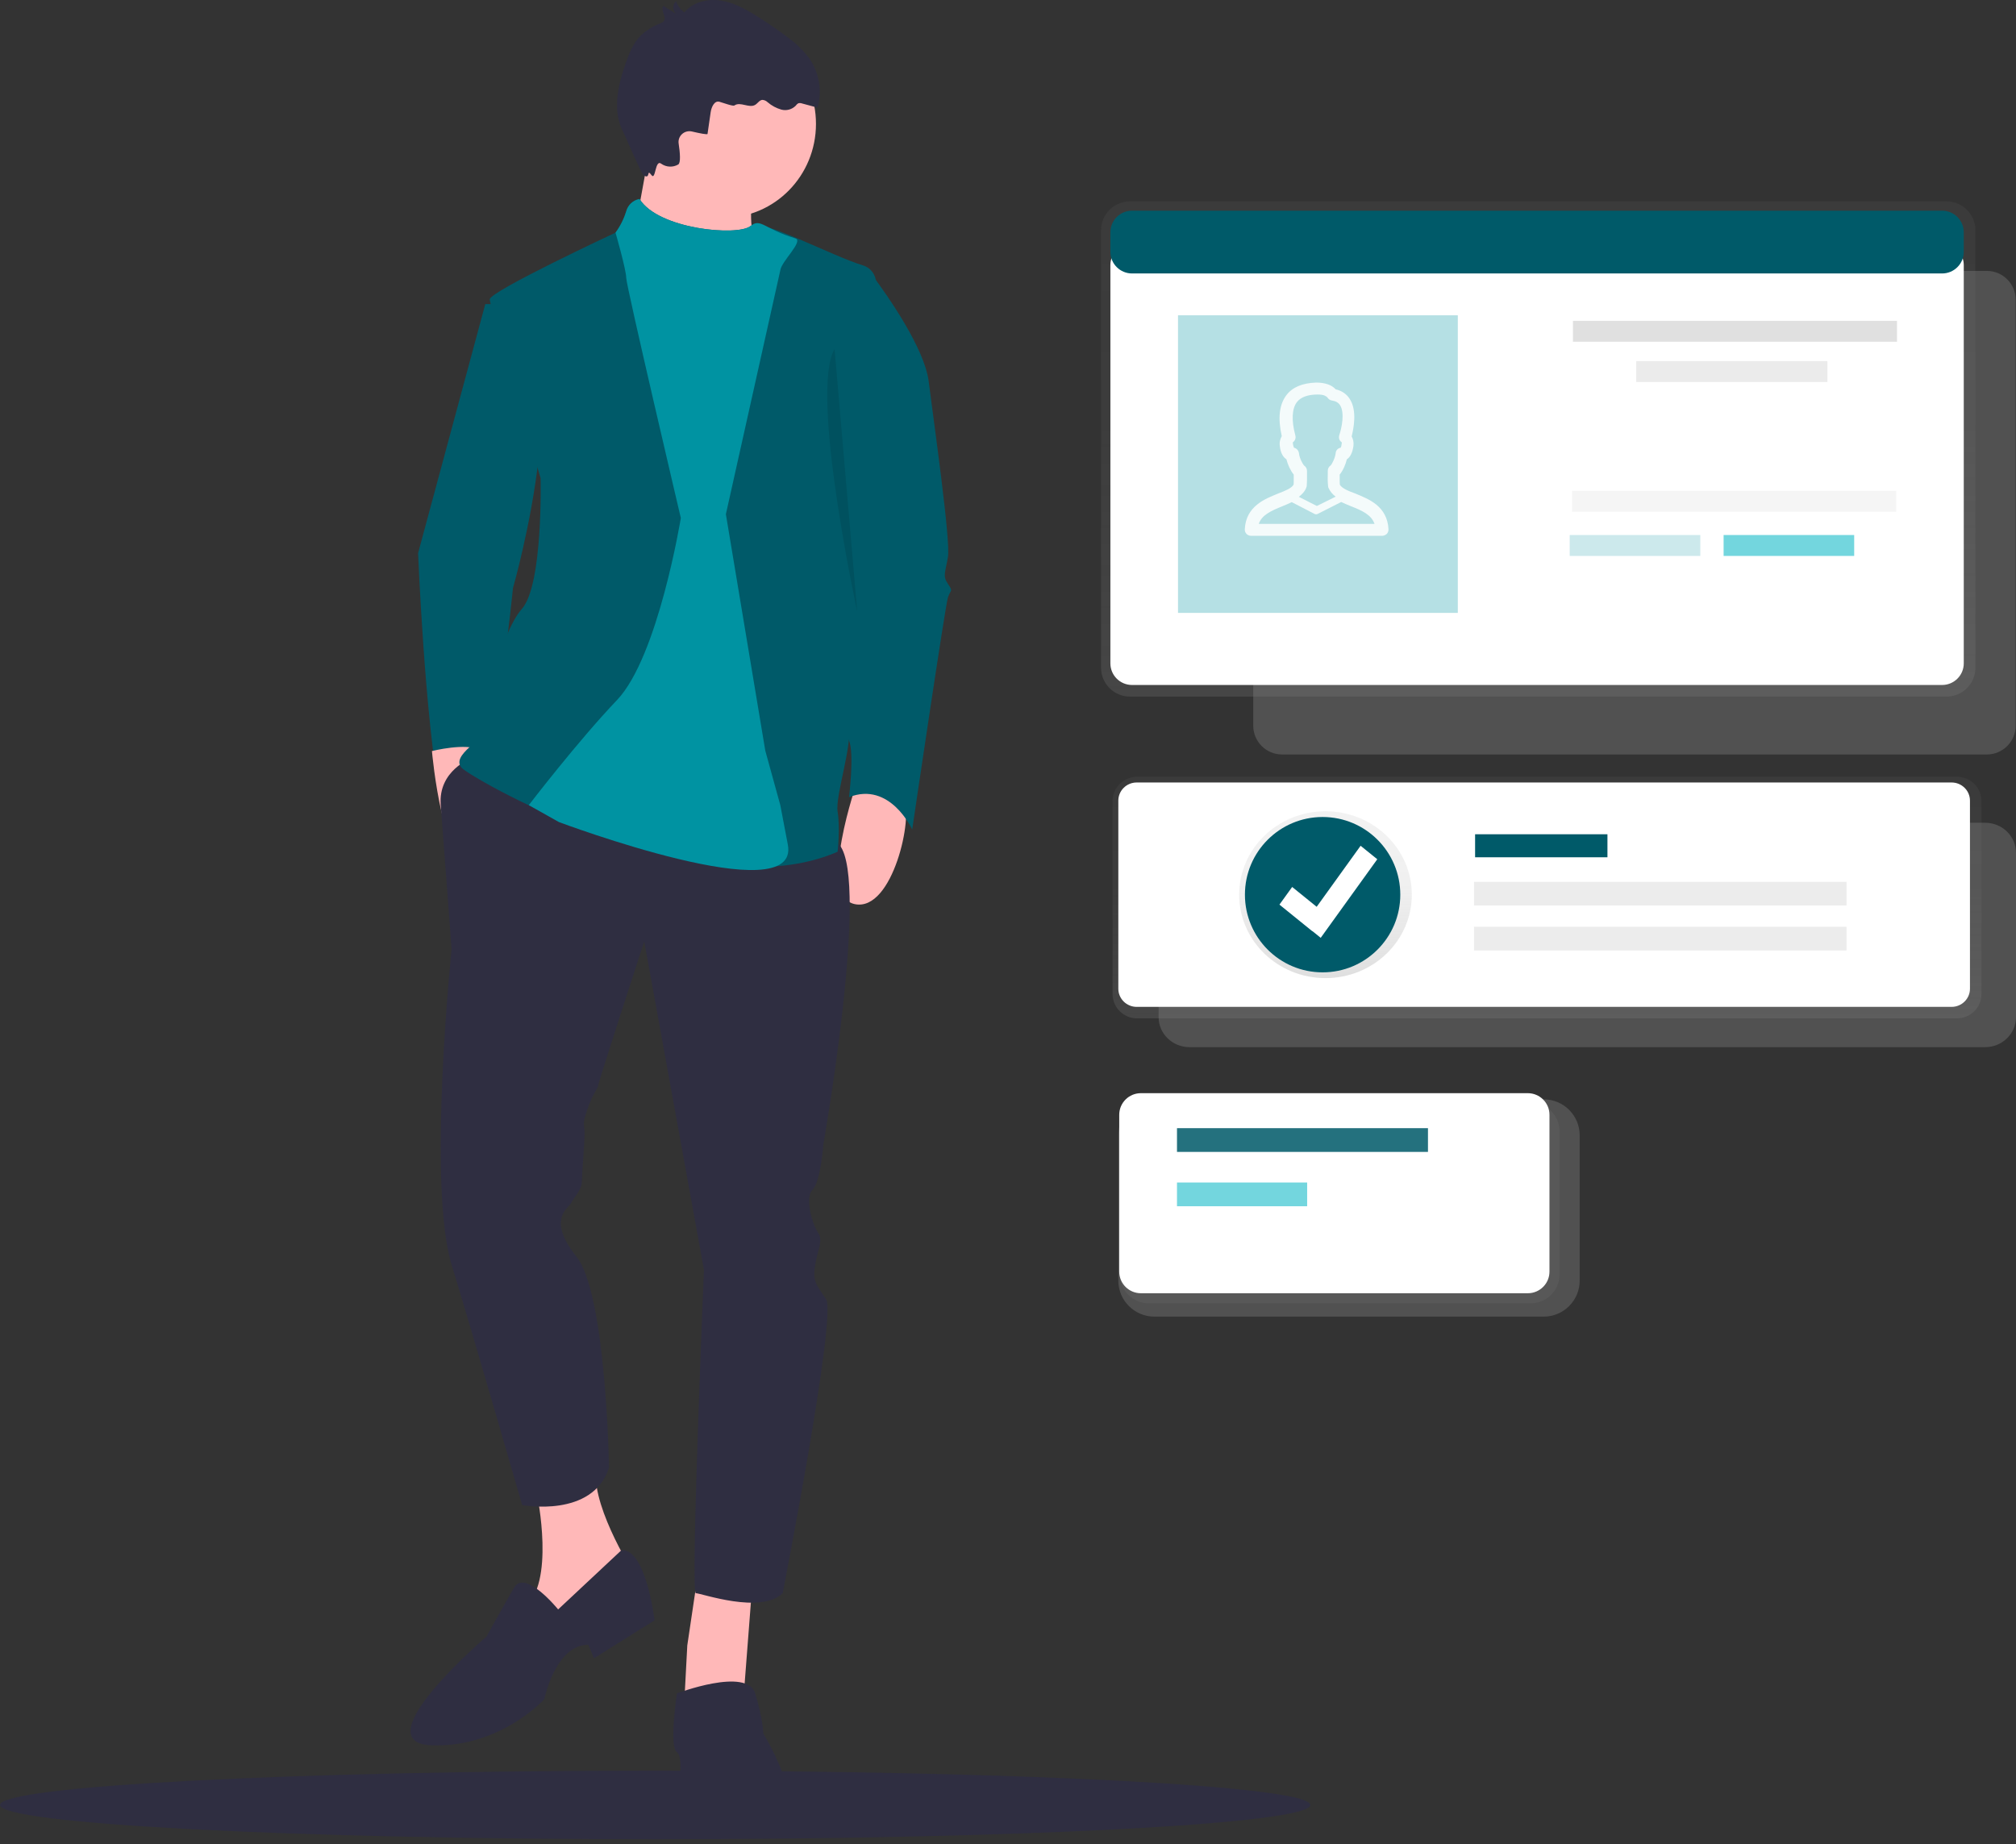 <svg width="329" height="301" viewBox="0 0 329 301" fill="none" xmlns="http://www.w3.org/2000/svg">
<rect x="0" y="0" width="329" height="301" fill="#333333" stroke="none"/>
<g style="mix-blend-mode:multiply" opacity="0.2">
<path d="M324.234 44.215H209.236C206.633 44.215 204.522 46.32 204.522 48.918V118.44C204.522 121.037 206.633 123.143 209.236 123.143H324.234C326.838 123.143 328.948 121.037 328.948 118.44V48.918C328.948 46.32 326.838 44.215 324.234 44.215Z" fill="#C8C8C8"/>
</g>
<path d="M317.664 32.867H184.402C181.799 32.867 179.688 34.973 179.688 37.571V108.99C179.688 111.587 181.799 113.693 184.402 113.693H317.664C320.268 113.693 322.378 111.587 322.378 108.99V37.571C322.378 34.973 320.268 32.867 317.664 32.867Z" fill="url(#paint0_linear_133_796)"/>
<path d="M316.94 39.737H184.745C182.792 39.737 181.209 41.316 181.209 43.265V108.272C181.209 110.22 182.792 111.8 184.745 111.8H316.94C318.893 111.8 320.476 110.22 320.476 108.272V43.265C320.476 41.316 318.893 39.737 316.94 39.737Z" fill="white"/>
<path opacity="0.292" d="M192.245 51.462H237.907V100.033H192.245V51.462Z" fill="#0093A2"/>
<path opacity="0.855" d="M225.541 87.455C225.834 87.455 226.103 87.333 226.322 87.137C226.517 86.916 226.615 86.647 226.591 86.353C226.493 84.491 225.687 83.266 224.637 82.384C223.562 81.502 222.268 81.012 221.169 80.546C220.022 80.13 218.971 79.689 218.653 79.101C218.63 78.832 218.63 78.562 218.63 78.292V77.459C219.142 76.847 219.581 75.867 219.802 74.961C220.265 74.667 220.705 74.029 220.876 72.78C220.95 72.119 220.803 71.629 220.583 71.237C220.901 69.938 221.486 67.072 220.314 65.186C219.802 64.328 218.971 63.765 217.97 63.544C217.359 62.833 216.236 62.442 214.795 62.442C212.572 62.515 210.912 63.177 209.91 64.524C208.763 66.067 208.518 68.273 209.177 71.188C208.958 71.58 208.763 72.119 208.86 72.781C208.982 74.029 209.47 74.667 209.935 74.961C210.154 75.843 210.618 76.847 211.131 77.459V78.292C211.131 78.562 211.131 78.832 211.107 79.101C210.789 79.689 209.691 80.13 208.591 80.546C207.492 81.012 206.173 81.502 205.123 82.384C204.049 83.266 203.243 84.491 203.145 86.353C203.121 86.647 203.218 86.916 203.414 87.137C203.609 87.333 203.902 87.455 204.171 87.455H225.541ZM214.905 82.582L211.961 81.087C212.48 80.695 212.95 80.204 213.173 79.591C213.197 79.542 213.197 79.493 213.222 79.444C213.247 79.419 213.247 79.371 213.247 79.322C213.272 78.954 213.296 78.61 213.296 78.292V76.846C213.296 76.478 213.098 76.159 212.801 75.963C212.604 75.742 212.06 74.786 211.985 73.977C211.911 73.511 211.589 73.168 211.169 73.07C211.144 73.045 211.12 72.972 211.095 72.849C211.045 72.751 211.021 72.604 210.996 72.383C210.971 72.31 210.971 72.26 210.971 72.236V72.212C211.342 71.942 211.515 71.525 211.392 71.059C210.724 68.583 210.847 66.695 211.639 65.641C212.258 64.832 213.371 64.415 214.929 64.391C215.498 64.391 215.894 64.44 216.167 64.562C216.414 64.685 216.561 64.783 216.612 64.856C216.785 65.127 217.057 65.347 217.378 65.371C217.997 65.47 218.418 65.715 218.689 66.132C219.481 67.382 218.961 69.858 218.565 71.011C218.442 71.476 218.541 71.892 218.937 72.163C218.937 72.163 218.937 72.187 218.961 72.212C218.986 72.236 218.986 72.31 218.961 72.383L218.887 72.849C218.838 72.972 218.813 73.045 218.788 73.07C218.319 73.168 217.997 73.511 217.972 73.977C217.873 74.786 217.378 75.742 217.155 75.963C216.859 76.159 216.686 76.478 216.686 76.846V77.36C216.661 77.973 216.661 78.562 216.735 79.322C216.735 79.419 216.76 79.493 216.785 79.591C217.057 80.204 217.452 80.67 217.972 81.063L214.904 82.582H214.905ZM224.314 85.506H205.422C205.935 84.042 207.38 83.397 209.337 82.603C209.826 82.404 210.341 82.181 210.806 81.957L214.55 83.893C214.623 83.918 214.697 83.943 214.795 83.943C214.868 83.943 214.942 83.918 215.015 83.893L218.881 81.933C219.371 82.156 219.91 82.404 220.423 82.603C222.381 83.372 223.8 84.042 224.314 85.506Z" fill="white"/>
<path d="M316.94 34.388H184.745C182.792 34.388 181.209 35.967 181.209 37.915V41.106C181.209 43.054 182.792 44.634 184.745 44.634H316.94C318.893 44.634 320.476 43.054 320.476 41.106V37.915C320.476 35.967 318.893 34.388 316.94 34.388Z" fill="#005A69"/>
<path d="M256.692 52.364H309.582V55.778H256.692V52.364Z" fill="#E0E0E0"/>
<path d="M256.55 80.114H309.44V83.528H256.55V80.114Z" fill="#F5F5F5"/>
<path opacity="0.2" d="M267.021 58.937H298.224V62.351H267.021V58.937Z" fill="#9F9F9F"/>
<path opacity="0.2" d="M256.169 87.322H277.479V90.736H256.169V87.322Z" fill="#0093A2"/>
<path d="M281.283 87.322H302.593V90.736H281.283V87.322Z" fill="#73D6DE"/>
<g style="mix-blend-mode:multiply" opacity="0.2">
<path d="M251.904 179.425H188.398C185.144 179.425 182.505 182.057 182.505 185.304V209.016C182.505 212.263 185.144 214.895 188.398 214.895H251.904C255.159 214.895 257.797 212.263 257.797 209.016V185.304C257.797 182.057 255.159 179.425 251.904 179.425Z" fill="#C8C8C8"/>
</g>
<g style="mix-blend-mode:multiply" opacity="0.204">
<path d="M249.794 179.958H187.47C184.866 179.958 182.756 182.064 182.756 184.662V208.011C182.756 210.608 184.866 212.714 187.47 212.714H249.794C252.397 212.714 254.508 210.608 254.508 208.011V184.662C254.508 182.064 252.397 179.958 249.794 179.958Z" fill="#767676"/>
</g>
<path d="M249.329 178.423H186.187C184.235 178.423 182.652 180.002 182.652 181.95V207.549C182.652 209.498 184.235 211.077 186.187 211.077H249.329C251.282 211.077 252.865 209.498 252.865 207.549V181.95C252.865 180.002 251.282 178.423 249.329 178.423Z" fill="white"/>
<path opacity="0.857" d="M192.078 184.134H233.037V188.009H192.078V184.134Z" fill="#005A69"/>
<path d="M192.078 193.002H213.32V196.878H192.078V193.002Z" fill="#73D6DE"/>
<g style="mix-blend-mode:multiply" opacity="0.2">
<path d="M323.966 134.287H194.113C191.333 134.287 189.079 136.481 189.079 139.187V166.01C189.079 168.716 191.333 170.911 194.113 170.911H323.966C326.746 170.911 329 168.716 329 166.01V139.187C329 136.481 326.746 134.287 323.966 134.287Z" fill="#C8C8C8"/>
</g>
<path d="M319.343 126.774H185.589C183.367 126.774 181.566 128.55 181.566 130.74V162.25C181.566 164.44 183.367 166.215 185.589 166.215H319.343C321.565 166.215 323.366 164.44 323.366 162.25V130.74C323.366 128.55 321.565 126.774 319.343 126.774Z" fill="url(#paint1_linear_133_796)"/>
<path d="M318.487 127.713H185.505C183.849 127.713 182.505 129.04 182.505 130.676V161.375C182.505 163.011 183.849 164.337 185.505 164.337H318.487C320.144 164.337 321.487 163.011 321.487 161.375V130.676C321.487 129.04 320.144 127.713 318.487 127.713Z" fill="white"/>
<path d="M240.728 136.165H262.326V139.921H240.728V136.165Z" fill="#005A69"/>
<path d="M216.312 159.642C224.091 159.642 230.398 153.545 230.398 146.025C230.398 138.505 224.091 132.409 216.312 132.409C208.532 132.409 202.226 138.505 202.226 146.025C202.226 153.545 208.532 159.642 216.312 159.642Z" fill="url(#paint2_linear_133_796)"/>
<path d="M215.842 158.702C222.844 158.702 228.52 153.027 228.52 146.025C228.52 139.024 222.844 133.348 215.842 133.348C208.841 133.348 203.165 139.024 203.165 146.025C203.165 153.027 208.841 158.702 215.842 158.702Z" fill="#005A69"/>
<g opacity="0.2">
<path d="M240.555 143.932H301.337V147.793H240.555V143.932ZM240.555 151.269H301.337V155.129H240.555V151.269Z" fill="#9F9F9F"/>
</g>
<path d="M224.763 140.243L222.043 138.043L214.874 148.004L210.874 144.767L208.799 147.648L214.162 151.99L214.176 151.969L215.533 153.068L224.763 140.243Z" fill="white"/>
<path d="M81.776 49.628H79.197L68.231 90.28C68.231 90.28 69.322 117.401 71.901 130.584C71.901 130.584 74.897 124.776 77.904 124.776C80.912 124.776 83.712 95.99 83.712 95.99C83.712 95.99 95.541 54.896 81.776 49.628Z" fill="#005A69"/>
<path d="M139.931 127.429C139.931 127.429 133.26 146.316 139.514 147.572C145.769 148.834 149.108 132.881 147.436 130.786C145.763 128.691 139.931 127.429 139.931 127.429Z" fill="#FFB8B8"/>
<path d="M70.492 122.59C70.492 122.59 72.293 143.645 78.241 142.04C84.19 140.441 80.673 123.692 78.376 122.43C76.079 121.168 70.492 122.583 70.492 122.583V122.59Z" fill="#FFB8B8"/>
<path d="M87.657 244.008C87.657 244.008 90.702 258.589 85.483 262.448C80.263 266.307 87.222 274.455 87.222 274.455L103.757 257.302C103.757 257.302 96.797 246.581 97.232 240.149L87.657 244.008Z" fill="#FFB8B8"/>
<path d="M113.926 256.689L112.162 268.556L111.72 276.906L121.424 276.03L122.747 258.889L113.926 256.689Z" fill="#FFB8B8"/>
<path d="M76.943 123.753C76.943 123.753 71.478 125.732 71.925 131.399C72.373 137.065 73.696 154.947 73.696 154.947C73.696 154.947 69.708 193.321 73.696 206.407C77.684 219.486 85.213 245.65 85.213 245.65C85.213 245.65 96.73 247.831 99.389 239.543C99.389 239.543 98.948 211.197 94.071 205.096C89.195 198.994 92.742 197.248 93.183 196.372C93.624 195.502 94.953 194.191 94.953 192.886C94.953 191.581 95.394 186.779 95.394 185.039C95.394 183.299 94.953 183.728 95.836 181.112C96.718 178.496 97.606 177.626 97.606 177.185C97.606 176.744 105.135 153.636 105.135 153.636L114.882 207.27C114.882 207.27 112.67 260.034 113.552 260.034C114.434 260.034 124.181 263.52 127.728 260.034C127.728 260.034 136.586 214.683 134.816 212.067C133.045 209.451 132.604 209.016 133.045 206.4C133.486 203.785 134.375 202.474 133.486 201.169C132.598 199.858 131.275 195.502 132.598 194.191C133.928 192.88 134.369 186.779 134.369 186.779C134.369 186.779 141.898 144.043 137.027 137.941C132.157 131.84 76.937 123.753 76.937 123.753H76.943Z" fill="#2F2E41"/>
<path d="M91.082 262.681C91.082 262.681 85.685 256.028 83.89 259.134C82.095 262.24 79.393 267.116 79.393 267.116C79.393 267.116 59.159 284.41 70.4 284.857C81.641 285.298 88.833 277.316 88.833 277.316C88.833 277.316 90.635 268.446 96.025 268.446L96.926 270.663L106.82 264.457C106.82 264.457 105.429 252.683 101.404 253.026L91.088 262.681H91.082Z" fill="#2F2E41"/>
<path d="M110.471 276.391C110.471 276.391 121.926 272.035 123.244 276.391C124.561 280.747 124.567 282.928 124.567 282.928C124.567 282.928 134.258 298.616 124.567 299.486C114.875 300.356 110.471 294.255 110.471 294.255C110.471 294.255 111.794 286.848 110.471 285.978C109.147 285.108 110.471 276.391 110.471 276.391Z" fill="#2F2E41"/>
<path d="M118.153 35.538C126.442 35.538 133.162 28.681 133.162 20.223C133.162 11.764 126.442 4.907 118.153 4.907C109.864 4.907 103.144 11.764 103.144 20.223C103.144 28.681 109.864 35.538 118.153 35.538Z" fill="#FFB8B8"/>
<path d="M106.219 23.285L103.144 40.151L124.689 45.339C124.689 45.339 119.635 33.014 125.13 27.61C126.521 26.244 106.225 23.285 106.225 23.285H106.219Z" fill="#FFB8B8"/>
<path d="M104.369 32.475C103.315 32.671 102.47 33.455 102.194 34.484C101.815 35.734 101.22 36.916 100.448 37.97C100.448 37.97 79.926 47.551 79.926 48.856C79.926 50.161 88.221 78.041 88.221 78.041C88.221 78.041 88.656 95.463 85.164 99.384C81.672 103.305 78.174 117.676 79.05 118.981C79.926 120.286 72.936 123.337 75.558 125.512C78.18 127.686 114.863 148.595 136.696 139.014C136.696 139.014 137.131 135.093 136.696 132.483C136.262 129.867 139.318 121.156 138.442 118.111C137.566 115.061 138.442 83.701 138.442 83.701L142.945 46.565C143.123 45.107 142.228 43.734 140.819 43.312C135.784 41.786 124.114 35.538 122.502 36.879C120.419 38.613 107.42 37.431 104.369 32.475Z" fill="#005A69"/>
<path d="M104.369 32.475C103.315 32.671 102.47 33.455 102.194 34.484C101.815 35.734 101.22 36.916 100.448 37.97C100.448 37.97 102.194 44.035 102.194 45.34C102.194 46.644 111.108 84.546 111.108 84.546C111.108 84.546 107.414 107.21 100.694 114.258C94.258 121.007 86.297 131.411 86.297 131.411L91.198 134.168C91.198 134.168 130.694 149.009 128.567 137.843C127.342 131.411 127.342 131.411 127.342 131.411L124.892 122.528L118.459 83.934L127.342 44.114C127.52 42.656 131.201 39.33 129.792 38.907C124.757 37.382 124.114 35.538 122.502 36.879C120.419 38.613 107.42 37.431 104.369 32.475Z" fill="#0093A2"/>
<path d="M138.547 43.734L138.577 43.722C139.894 43.202 141.407 43.624 142.247 44.758C145.028 48.494 150.878 56.893 151.558 62.248C152.453 69.299 155.148 88.247 154.701 90.893C154.254 93.54 153.807 93.981 154.701 95.298C155.595 96.621 155.148 96.18 154.701 97.503C154.254 98.826 148.869 135.399 148.869 135.399C148.869 135.399 145.279 127.466 138.553 130.112C138.553 130.112 139.447 123.061 138.553 120.856C137.658 118.65 136.758 117.333 137.658 115.569C138.559 113.805 137.658 96.621 137.211 94.857C136.764 93.092 137.211 83.842 137.211 83.842L133.174 65.776L138.559 43.741L138.547 43.734Z" fill="#005A69"/>
<path d="M115.463 21.87L115.978 18.305C116.101 17.472 116.591 16.381 117.405 16.608C118.098 16.798 119.611 17.386 119.862 17.209C120.812 16.541 122.245 17.705 123.237 17.117C123.654 16.872 123.93 16.339 124.414 16.302C124.738 16.32 125.045 16.461 125.277 16.688C125.927 17.245 126.686 17.656 127.507 17.889C128.347 18.115 129.247 17.87 129.86 17.251C129.964 17.092 130.105 16.957 130.276 16.859C130.472 16.804 130.681 16.81 130.877 16.884L133.425 17.57C134.185 14.85 133.707 11.934 132.114 9.588C131.079 8.197 129.829 6.984 128.408 5.992C126.833 4.803 125.204 3.688 123.525 2.641C121.688 1.489 119.746 0.405 117.595 0.086C115.451 -0.239 113.044 0.343 111.696 2.028C111.059 1.575 110.581 0.932 110.33 0.196C110.024 0.472 109.858 0.87 109.876 1.281C109.895 1.691 110.097 2.071 110.422 2.322L108.271 0.962C107.665 1.593 108.847 2.733 108.333 3.437C108.18 3.609 107.977 3.743 107.751 3.811C106.581 4.264 105.509 4.932 104.596 5.777C103.358 7.009 102.684 8.675 102.109 10.317C100.828 13.962 99.891 18.146 101.717 21.558C101.925 21.944 104.651 28.334 105.012 28.585C106.244 29.424 105.441 27.39 106.323 28.585C107.016 29.522 106.887 25.932 107.91 26.722C108.731 27.304 109.821 27.353 110.691 26.845C111.114 26.551 110.979 24.927 110.753 23.439C110.661 22.863 110.869 22.281 111.304 21.883C111.739 21.485 112.339 21.331 112.909 21.46C114.189 21.76 115.451 22.011 115.47 21.858L115.463 21.87Z" fill="#2F2E41"/>
<path opacity="0.1" d="M136.2 56.979L139.9 99.862C139.9 99.862 132.077 63.895 136.2 56.979Z" fill="black"/>
<path d="M106.918 300.196C165.968 300.196 213.837 297.689 213.837 294.598C213.837 291.506 165.968 289 106.918 289C47.869 289 0 291.506 0 294.598C0 297.689 47.869 300.196 106.918 300.196Z" fill="#2F2E41"/>
<defs>
<linearGradient id="paint0_linear_133_796" x1="251.032" y1="113.696" x2="251.032" y2="32.867" gradientUnits="userSpaceOnUse">
<stop stop-color="#808080" stop-opacity="0.25"/>
<stop offset="0.54" stop-color="#808080" stop-opacity="0.12"/>
<stop offset="1" stop-color="#808080" stop-opacity="0.1"/>
</linearGradient>
<linearGradient id="paint1_linear_133_796" x1="252.465" y1="166.218" x2="252.465" y2="126.774" gradientUnits="userSpaceOnUse">
<stop stop-color="#808080" stop-opacity="0.25"/>
<stop offset="0.54" stop-color="#808080" stop-opacity="0.12"/>
<stop offset="1" stop-color="#808080" stop-opacity="0.1"/>
</linearGradient>
<linearGradient id="paint2_linear_133_796" x1="216.312" y1="159.642" x2="216.312" y2="132.409" gradientUnits="userSpaceOnUse">
<stop stop-color="#808080" stop-opacity="0.25"/>
<stop offset="0.54" stop-color="#808080" stop-opacity="0.12"/>
<stop offset="1" stop-color="#808080" stop-opacity="0.1"/>
</linearGradient>
</defs>
</svg>
